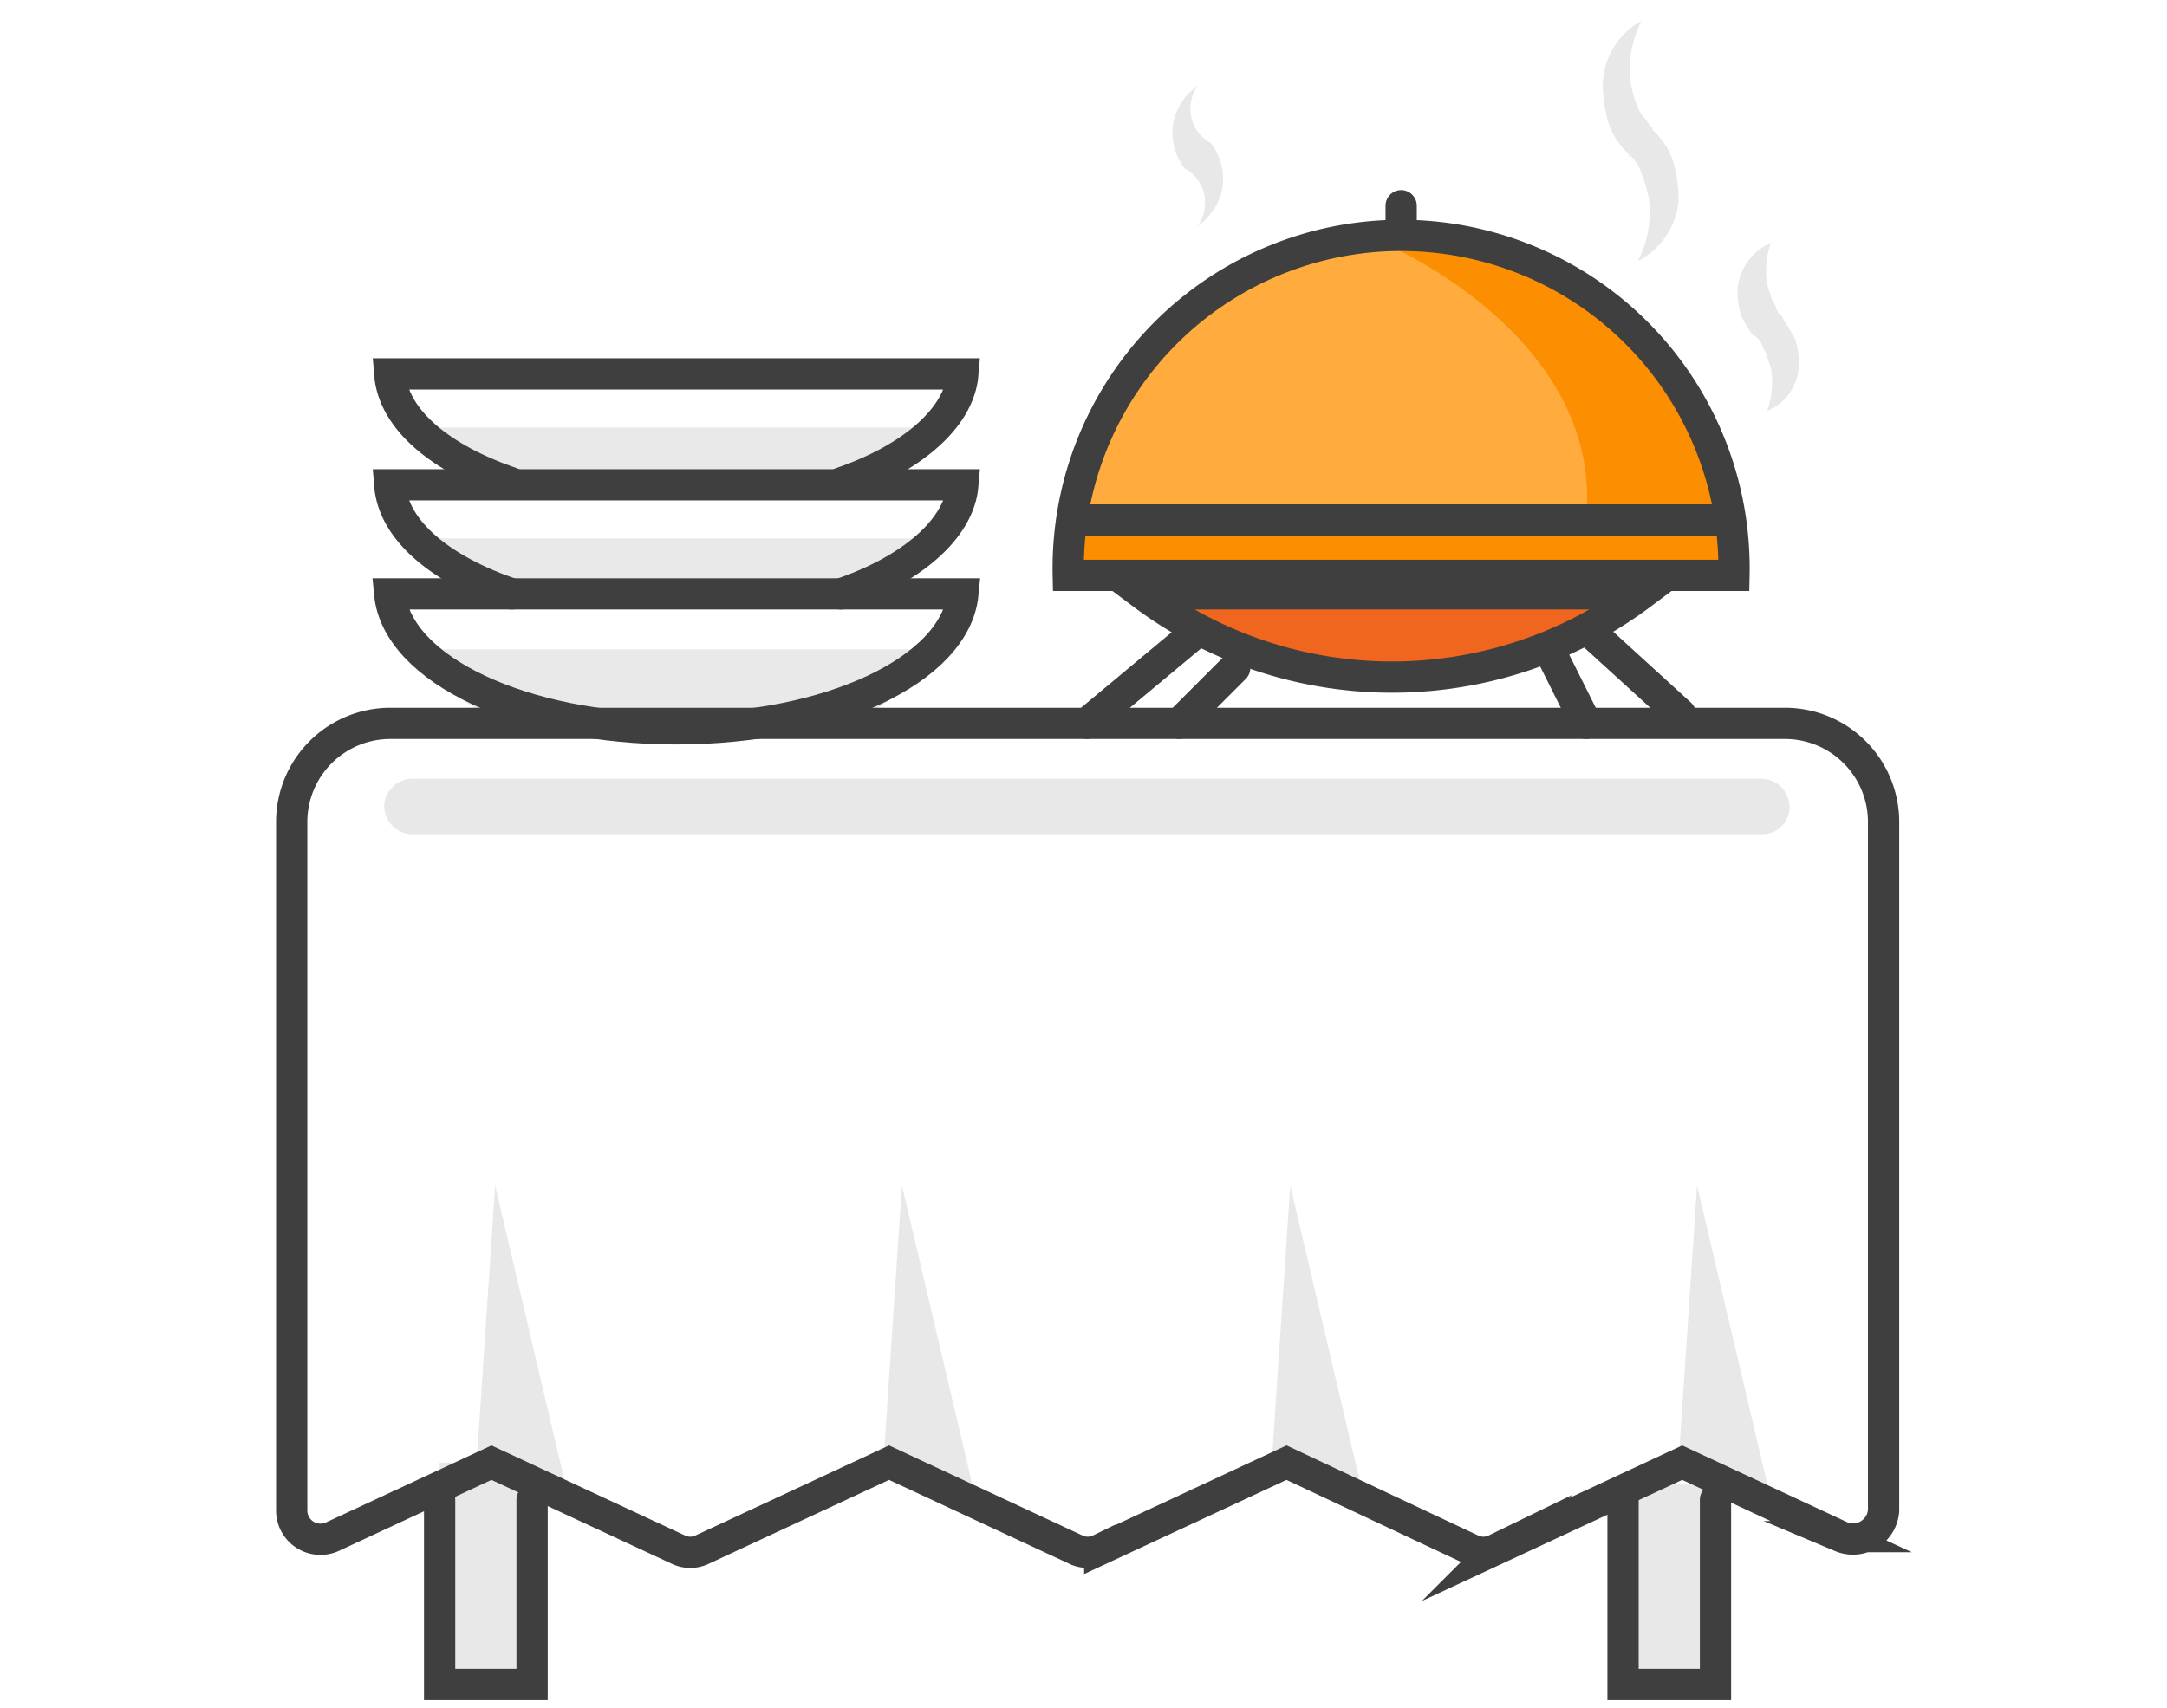 <svg xmlns="http://www.w3.org/2000/svg" xmlns:xlink="http://www.w3.org/1999/xlink" width="104" height="82" viewBox="0 0 104 82">
  <defs>
    <clipPath id="clip-ic5">
      <rect width="104" height="82"/>
    </clipPath>
  </defs>
  <g id="ic5" clip-path="url(#clip-ic5)">
    <g id="Group_14678" data-name="Group 14678" transform="translate(4.813 -7)">
      <path id="Path_748" data-name="Path 748" d="M91.449,38.288h0A15.977,15.977,0,0,0,59.5,37.6c-.005.23-.005.459,0,.688Z" transform="translate(-13.044 -3.621)" fill="#ffab3e"/>
      <path id="Path_914" data-name="Path 914" d="M65.583,45.108,87.271,45s-2.29,4.628-10.685,4.628C71.244,49.628,65.583,45.108,65.583,45.108Z" transform="translate(-14.621 -9.776)" fill="#f1661e"/>
      <g id="Buffet" transform="translate(9.187 8)">
        <g id="Group_88" data-name="Group 88" transform="translate(0 8.874)">
          <rect id="Rectangle_281" data-name="Rectangle 281" width="4.437" height="10.041" transform="translate(7.099 60.344)" fill="#d3d3d3" opacity="0.5"/>
          <rect id="Rectangle_282" data-name="Rectangle 282" width="4.437" height="9.781" transform="translate(63.894 61.344)" fill="#d3d3d3" opacity="0.5"/>
          <path id="Path_737" data-name="Path 737" d="M21.167,96.786l.889-13.311L25.6,98.561Z" transform="translate(-12.293 -36.442)" fill="#d3d3d3" opacity="0.5"/>
          <path id="Path_738" data-name="Path 738" d="M47.523,96.786l.889-13.311L51.96,98.561Z" transform="translate(-19.126 -36.442)" fill="#d3d3d3" opacity="0.5"/>
          <path id="Path_739" data-name="Path 739" d="M72.682,96.786l.889-13.311,3.548,15.086Z" transform="translate(-25.649 -36.442)" fill="#d3d3d3" opacity="0.5"/>
          <path id="Path_740" data-name="Path 740" d="M99.038,96.786l.889-13.311,3.548,15.086Z" transform="translate(-32.482 -36.442)" fill="#d3d3d3" opacity="0.5"/>
          <path id="Path_741" data-name="Path 741" d="M17.693,34.356a11.284,11.284,0,0,0,4.259,2.662h15.7a10.623,10.623,0,0,0,4.264-2.662Z" transform="translate(-11.392 -23.707)" fill="#e9e9e9"/>
          <path id="Path_742" data-name="Path 742" d="M17.693,41.544a11.284,11.284,0,0,0,4.259,2.662h15.7a10.623,10.623,0,0,0,4.264-2.662Z" transform="translate(-11.392 -25.571)" fill="#e9e9e9"/>
          <path id="Path_743" data-name="Path 743" d="M16.5,48.732c1.332,1.205,2.905,2.853,4.615,3.4H37.971c1.7-.571,3.27-2.217,4.615-3.4Z" transform="translate(-11.082 -27.434)" fill="#e9e9e9"/>
          <path id="Path_744" data-name="Path 744" d="M74.59,22.376s10.649,4.437,9.761,13.311H60.393L59.5,38.349l32.162.166S92.338,23.265,74.59,22.376Z" transform="translate(-22.232 -20.601)" fill="#fb8f01"/>
          <path id="Path_745" data-name="Path 745" d="M83.552,92.571,75.92,89.02l-8.963,4.171a1.319,1.319,0,0,1-1.153,0L56.93,89.02l-8.963,4.171a1.319,1.319,0,0,1-1.153,0l-8.96-4.171-8.963,4.171a1.319,1.319,0,0,1-1.153,0L18.774,89.02l-7.63,3.55a1.38,1.38,0,0,1-1.958-1.242v-33.1a4.734,4.734,0,0,1,4.7-4.7h67a4.734,4.734,0,0,1,4.7,4.7v33.1a1.474,1.474,0,0,1-2.041,1.243Z" transform="translate(-9.187 -28.677)" fill="none" stroke="#3f3f3f" stroke-linecap="round" stroke-miterlimit="10" stroke-width="1.5"/>
          <path id="Path_746" data-name="Path 746" d="M23.208,103.841v8.874H18.771v-8.874" transform="translate(-11.672 -41.722)" fill="none" stroke="#3f3f3f" stroke-linecap="round" stroke-miterlimit="10" stroke-width="1.5"/>
          <path id="Path_747" data-name="Path 747" d="M99.881,103.841v8.874H95.444v-8.874" transform="translate(-31.55 -41.722)" fill="none" stroke="#3f3f3f" stroke-linecap="round" stroke-miterlimit="10" stroke-width="1.5"/>
          <path id="Path_748-2" data-name="Path 748" d="M91.449,38.228h0A15.977,15.977,0,0,0,59.5,37.54c-.005.23-.005.459,0,.688Z" transform="translate(-22.231 -20.48)" fill="none" stroke="#3f3f3f" stroke-linecap="round" stroke-miterlimit="10" stroke-width="1.5"/>
          <path id="Path_749" data-name="Path 749" d="M64.3,45.138a19.967,19.967,0,0,0,23.96,0Z" transform="translate(-23.475 -26.502)" fill="none" stroke="#3f3f3f" stroke-linecap="round" stroke-miterlimit="10" stroke-width="1.5"/>
          <line id="Line_141" data-name="Line 141" y1="2.662" x2="2.662" transform="translate(42.596 22.185)" fill="none" stroke="#3f3f3f" stroke-linecap="round" stroke-miterlimit="10" stroke-width="1.5"/>
          <line id="Line_142" data-name="Line 142" x1="1.775" y1="3.55" transform="translate(60.344 21.298)" fill="none" stroke="#3f3f3f" stroke-linecap="round" stroke-miterlimit="10" stroke-width="1.5"/>
          <line id="Line_143" data-name="Line 143" y1="4.437" x2="5.324" transform="translate(38.159 20.41)" fill="none" stroke="#3f3f3f" stroke-linecap="round" stroke-miterlimit="10" stroke-width="1.5"/>
          <line id="Line_144" data-name="Line 144" x1="4.145" y1="3.778" transform="translate(62.5 20.626)" fill="none" stroke="#3f3f3f" stroke-linecap="round" stroke-miterlimit="10" stroke-width="1.5"/>
          <line id="Line_145" data-name="Line 145" x2="30.172" transform="translate(38.159 15.086)" fill="none" stroke="#3f3f3f" stroke-linecap="round" stroke-miterlimit="10" stroke-width="1.5"/>
          <line id="Line_146" data-name="Line 146" y2="0.887" transform="translate(53.245)" fill="none" stroke="#3f3f3f" stroke-linecap="round" stroke-miterlimit="10" stroke-width="1.5"/>
          <path id="Path_750" data-name="Path 750" d="M15.536,45.138c.355,3.639,6.39,6.478,13.755,6.478s13.4-2.839,13.755-6.478Z" transform="translate(-10.833 -26.502)" fill="none" stroke="#3f3f3f" stroke-linecap="round" stroke-miterlimit="10" stroke-width="1.5"/>
          <path id="Path_751" data-name="Path 751" d="M37.189,43.306c3.372-1.153,5.679-3.106,5.857-5.236H15.536c.178,2.222,2.484,4.082,5.857,5.236" transform="translate(-10.833 -24.67)" fill="none" stroke="#3f3f3f" stroke-linecap="round" stroke-miterlimit="10" stroke-width="1.5"/>
          <path id="Path_752" data-name="Path 752" d="M37.189,36.118c3.372-1.153,5.679-3.106,5.857-5.236H15.536c.178,2.222,2.484,4.082,5.857,5.236" transform="translate(-10.833 -22.806)" fill="none" stroke="#3f3f3f" stroke-linecap="round" stroke-miterlimit="10" stroke-width="1.5"/>
          <path id="Path_753" data-name="Path 753" d="M81.29,59.78H16.51a1.364,1.364,0,0,1-1.333-1.329h0a1.364,1.364,0,0,1,1.333-1.333H81.292a1.364,1.364,0,0,1,1.333,1.333h0a1.306,1.306,0,0,1-1.284,1.329Z" transform="translate(-10.74 -29.608)" fill="#d3d3d3" opacity="0.5"/>
        </g>
        <g id="Group_89" data-name="Group 89" transform="translate(62.918)">
          <path id="Path_754" data-name="Path 754" d="M95.99,8a5.182,5.182,0,0,0-.53,2.928,5.1,5.1,0,0,0,.355,1.242,1.855,1.855,0,0,0,.355.533l.178.266.089.089.089.089h0l-.621.621.621-.621h0v.089l.089.089.178.178.266.355a2.768,2.768,0,0,1,.444.889,6.754,6.754,0,0,1,.266,1.864,3.649,3.649,0,0,1-1.953,2.928,5.182,5.182,0,0,0,.533-2.928,5.1,5.1,0,0,0-.355-1.242,1.483,1.483,0,0,0-.178-.444l-.178-.266-.089-.089-.089-.089h0c.178-.266-.71.621.533-.621l-.621.621h0V14.39l-.089-.089-.178-.178-.266-.355a2.768,2.768,0,0,1-.444-.889,6.746,6.746,0,0,1-.267-1.863A3.582,3.582,0,0,1,95.99,8Z" transform="translate(-94.126 -8)" fill="#d3d3d3" opacity="0.5"/>
        </g>
        <g id="Group_90" data-name="Group 90" transform="translate(69.39 10.649)">
          <path id="Path_755" data-name="Path 755" d="M104.467,22.376a4.18,4.18,0,0,0-.178,2.041l.266.8a.675.675,0,0,1,.178.355l.089.178.089.089h0l-.621.621.621-.621h0l.089.089.089.178.178.266c.089.178.266.444.355.621a3.909,3.909,0,0,1,.178,1.42,2.461,2.461,0,0,1-1.509,2.039,4.18,4.18,0,0,0,.178-2.041l-.264-.8a.675.675,0,0,1-.178-.355l-.089-.178-.089-.089h0l.621-.621-.621.621h0l-.089-.089-.178-.089-.178-.266c-.089-.178-.266-.444-.355-.621a3.909,3.909,0,0,1-.178-1.42A2.726,2.726,0,0,1,104.467,22.376Z" transform="translate(-102.864 -22.376)" fill="#d3d3d3" opacity="0.5"/>
        </g>
        <g id="Group_91" data-name="Group 91" transform="translate(42.269 3.106)">
          <path id="Path_756" data-name="Path 756" d="M67.465,12.193a1.944,1.944,0,0,0-.266,1.686,1.819,1.819,0,0,0,.889,1.065,2.826,2.826,0,0,1,.533,2.307,2.91,2.91,0,0,1-1.156,1.682,1.944,1.944,0,0,0,.266-1.686,1.819,1.819,0,0,0-.889-1.065,2.826,2.826,0,0,1-.533-2.307A2.91,2.91,0,0,1,67.465,12.193Z" transform="translate(-66.25 -12.193)" fill="#d3d3d3" opacity="0.5"/>
        </g>
      </g>
    </g>
  </g>
</svg>

